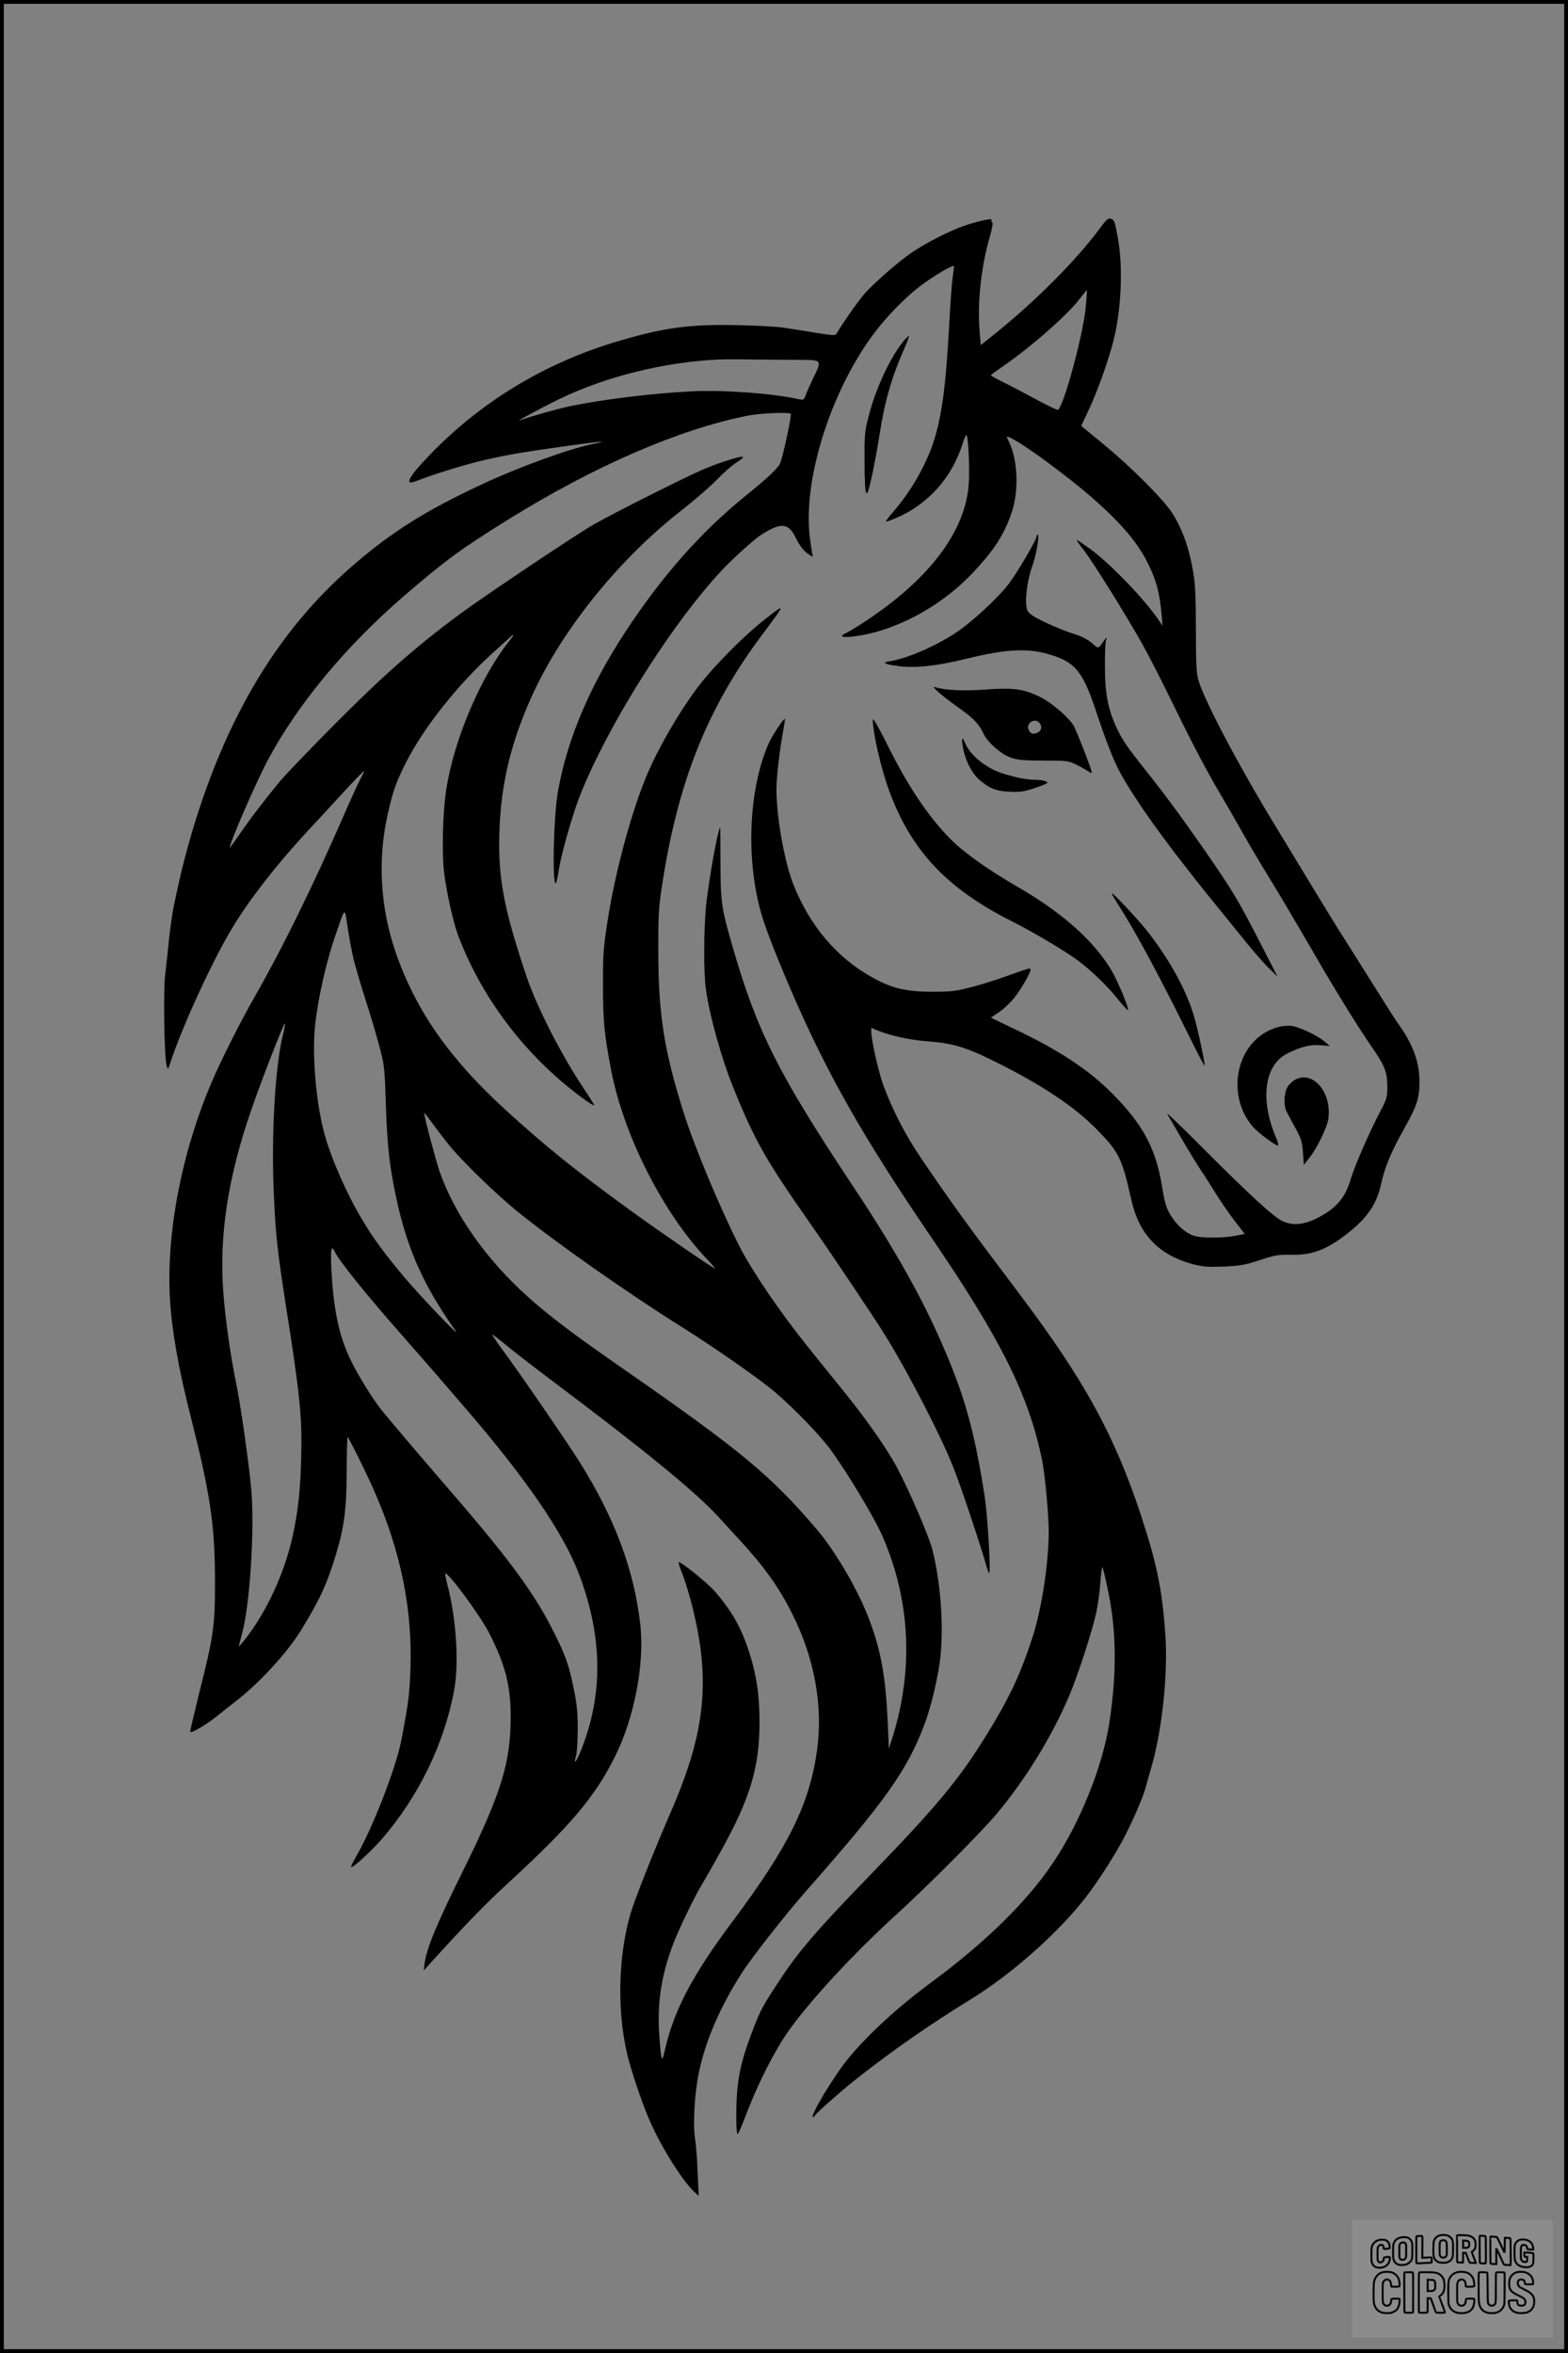<?xml version="1.0" encoding="UTF-8"?>
<svg xmlns="http://www.w3.org/2000/svg" version="1.0" width="1024pt" height="1536pt" viewBox="0 0 1024 1536" preserveAspectRatio="xMidYMid meet">
  <rect x="0" y="0" width="1024" height="1536" fill="#808080" stroke="none"/>
  <g transform="translate(0.00 0.00) scale(1)">
    <g transform="translate(0,1536) scale(0.1,-0.1)" fill="#000000" stroke="none">
      <path d="M7184 13871 c-152 -207 -423 -479 -694 -696 l-85 -68 -7 84 c-17 188 9 426 66 624 16 55 22 91 16 93 -6 2 -7 8 -4 14 10 16 -68 0 -171 -33 -104 -35 -268 -119 -364 -187 -78 -55 -216 -175 -284 -247 -39 -41 -144 -189 -192 -270 -10 -17 -17 -16 -140 3 -72 12 -161 26 -200 32 -38 7 -167 14 -285 17 -323 8 -486 -12 -782 -98 -484 -139 -908 -393 -1250 -747 -139 -144 -171 -203 -95 -174 110 43 313 106 418 131 164 39 246 54 543 96 239 34 324 41 195 16 -150 -30 -481 -150 -716 -260 -380 -177 -598 -315 -856 -539 -479 -416 -817 -977 -1041 -1727 -31 -104 -67 -242 -81 -305 -14 -63 -32 -144 -39 -180 -8 -36 -22 -130 -31 -210 -8 -80 -20 -191 -27 -248 -12 -112 -5 -536 10 -587 9 -30 9 -30 27 25 75 229 274 662 401 871 112 187 288 412 490 631 55 58 160 172 233 252 74 80 136 144 138 142 2 -2 -8 -23 -21 -47 -14 -24 -65 -136 -114 -249 -207 -472 -395 -855 -586 -1190 -88 -153 -216 -409 -274 -545 -197 -462 -297 -986 -272 -1416 12 -203 56 -455 135 -764 127 -503 158 -707 159 -1060 1 -303 -8 -372 -101 -738 -35 -143 -63 -261 -61 -263 9 -9 107 49 168 98 36 29 92 73 124 98 155 118 339 317 433 470 119 193 169 300 227 493 54 178 70 300 70 549 1 120 3 218 6 218 3 0 49 -89 102 -198 234 -475 331 -907 306 -1372 -6 -126 -14 -183 -55 -400 -35 -188 -192 -592 -305 -783 -16 -27 -27 -52 -24 -55 9 -8 135 108 204 188 237 276 401 615 467 961 34 179 15 473 -44 697 -10 39 -16 72 -12 71 26 -2 230 -280 286 -390 106 -209 140 -341 140 -549 0 -299 -64 -502 -315 -1010 -169 -341 -233 -496 -247 -596 l-6 -47 90 99 c184 202 331 353 453 464 414 380 574 569 704 829 129 257 197 610 167 871 -41 355 -167 690 -393 1052 -89 141 -393 584 -511 743 -36 49 -64 91 -62 93 2 2 36 -24 77 -58 40 -34 170 -135 288 -224 624 -468 961 -743 1111 -907 52 -57 121 -132 154 -168 145 -158 241 -292 325 -458 149 -293 207 -610 165 -904 -49 -346 -186 -624 -546 -1105 -266 -356 -384 -579 -445 -838 -17 -75 -19 -77 -26 -45 -4 19 -10 90 -14 159 -11 203 19 380 95 577 40 102 144 317 186 383 12 20 69 119 125 220 190 343 250 544 250 839 0 169 -18 295 -61 436 -53 170 -112 278 -228 414 -50 58 -234 206 -239 192 -2 -5 9 -37 23 -72 14 -34 38 -112 55 -173 135 -510 103 -853 -132 -1391 -113 -260 -233 -564 -262 -662 -78 -273 -87 -626 -21 -908 22 -97 91 -304 140 -420 71 -170 217 -406 297 -481 l31 -29 -7 155 c-3 85 -11 184 -17 220 -15 90 -3 300 26 435 43 205 138 425 279 645 66 103 284 380 417 532 517 586 662 789 775 1088 39 101 81 273 100 400 30 210 11 514 -47 744 -22 87 -150 384 -231 536 -60 114 -196 309 -333 479 -55 68 -169 210 -254 315 -176 219 -363 494 -443 652 -122 239 -299 662 -366 879 -125 398 -162 633 -163 1037 -1 221 2 286 20 408 103 696 296 1184 661 1670 157 210 157 209 -2 83 -119 -94 -303 -279 -401 -403 -132 -168 -290 -440 -365 -630 -103 -258 -202 -637 -248 -946 -24 -156 -27 -208 -26 -404 0 -228 9 -314 52 -540 82 -432 343 -945 634 -1247 28 -29 47 -53 44 -53 -11 0 -367 245 -553 380 -357 259 -553 417 -815 656 -365 334 -584 647 -715 1024 -103 299 -121 613 -50 918 32 141 52 196 115 322 116 230 343 516 576 725 49 44 91 82 94 85 39 39 43 32 7 -13 -188 -234 -362 -644 -413 -972 -22 -143 -29 -398 -15 -530 15 -131 60 -335 94 -425 131 -343 348 -657 630 -911 98 -89 257 -208 257 -193 0 4 -33 57 -74 118 -144 216 -304 531 -369 726 -136 406 -177 604 -177 857 0 350 66 646 216 975 198 433 572 895 982 1212 84 66 185 154 226 197 40 42 97 92 126 110 29 18 48 35 41 37 -18 6 -169 -43 -274 -89 -131 -58 -584 -286 -702 -354 -127 -74 -710 -464 -875 -586 -290 -214 -517 -415 -860 -763 -142 -144 -282 -290 -312 -326 -101 -123 -202 -255 -265 -348 -35 -51 -63 -89 -63 -86 0 32 170 422 245 565 196 369 511 749 895 1080 271 233 372 307 678 497 563 350 1118 590 1562 678 82 17 272 25 284 13 8 -8 -52 -286 -70 -325 -16 -33 -86 -99 -229 -214 -287 -233 -540 -518 -778 -880 -236 -359 -382 -703 -443 -1045 -29 -161 -39 -616 -14 -600 4 3 13 41 19 85 15 100 87 354 136 480 189 485 659 1217 986 1535 74 72 163 150 199 173 131 85 180 80 229 -23 20 -41 44 -74 72 -96 27 -21 41 -27 37 -17 -4 9 -12 62 -19 117 -50 395 154 1011 455 1381 89 110 212 228 297 286 97 68 189 118 189 106 0 -6 -4 -44 -10 -84 -5 -40 -14 -165 -20 -278 -23 -431 -51 -635 -111 -807 -49 -139 -138 -294 -238 -413 -83 -99 -81 -94 -20 -70 219 86 384 265 455 493 10 31 21 57 25 57 12 0 22 -207 16 -312 -19 -313 -254 -626 -679 -906 -59 -39 -117 -73 -128 -77 -11 -3 -20 -11 -20 -17 0 -7 21 -8 63 -4 273 30 579 192 792 419 137 145 202 246 252 392 47 136 40 340 -15 454 -11 23 -18 41 -16 41 44 0 384 -246 578 -418 176 -157 276 -277 341 -406 57 -115 77 -191 91 -336 l6 -75 -27 40 c-93 136 -311 362 -442 459 -49 35 -89 63 -91 61 -2 -2 19 -32 46 -67 56 -70 269 -412 382 -612 40 -71 130 -247 200 -391 136 -278 224 -445 325 -615 34 -58 94 -161 132 -230 39 -69 119 -204 178 -300 59 -96 174 -290 255 -430 158 -275 312 -525 416 -675 78 -113 94 -156 94 -250 0 -68 -3 -79 -51 -170 -64 -121 -163 -349 -185 -423 -38 -133 -97 -201 -227 -266 -86 -42 -156 -48 -222 -17 -57 27 -206 163 -506 463 -144 145 -255 252 -247 238 8 -14 50 -86 93 -160 43 -74 99 -166 125 -205 26 -38 72 -111 103 -161 31 -49 85 -128 121 -175 l65 -84 -62 -12 c-79 -15 -205 -16 -262 -2 -56 14 -120 69 -163 141 -26 45 -36 78 -53 183 -41 249 -123 402 -326 608 -154 154 -347 282 -640 421 l-152 73 52 35 c29 19 73 60 99 92 46 58 108 164 108 186 0 14 -5 12 -165 -45 -66 -24 -169 -56 -230 -71 -96 -25 -128 -28 -250 -28 -170 1 -257 22 -382 90 -235 128 -415 339 -523 614 -60 153 -113 459 -109 635 2 79 21 240 43 360 8 44 13 81 12 82 -7 7 -80 -104 -105 -158 -126 -283 -151 -718 -60 -1074 28 -108 88 -266 203 -535 236 -547 469 -958 920 -1620 454 -666 633 -1025 721 -1449 20 -96 46 -384 44 -486 -4 -218 -49 -500 -110 -685 -78 -237 -150 -389 -299 -630 -180 -290 -323 -462 -760 -913 -332 -342 -456 -485 -574 -662 -125 -188 -138 -212 -189 -345 -92 -238 -112 -358 -108 -622 1 -32 4 -58 9 -58 4 0 31 64 61 143 76 197 186 412 276 537 143 199 427 505 690 744 208 189 559 541 660 661 191 227 364 508 478 776 56 132 149 418 176 541 11 51 23 139 27 195 4 57 10 103 13 103 3 0 22 -78 41 -172 52 -260 53 -525 5 -843 -44 -286 -191 -652 -368 -915 -170 -254 -442 -520 -797 -782 -213 -157 -404 -332 -536 -490 -93 -111 -260 -388 -234 -388 5 0 10 4 10 8 0 9 165 155 255 227 242 192 488 364 768 536 262 161 565 429 744 659 79 101 184 265 247 381 56 105 131 277 146 334 4 17 21 77 38 135 72 246 111 617 92 876 -21 294 -56 459 -160 776 -173 522 -369 879 -790 1438 -346 459 -438 585 -645 890 -97 142 -182 305 -243 467 -31 78 -82 304 -82 357 l0 26 52 -21 c76 -30 201 -57 298 -65 185 -14 260 -36 460 -135 305 -151 520 -295 666 -445 143 -147 160 -181 223 -459 51 -224 177 -355 396 -416 69 -18 97 -21 205 -17 109 5 139 10 237 42 100 33 122 37 205 35 143 -3 241 36 385 153 118 96 175 183 203 311 25 112 65 208 154 366 80 144 96 193 96 300 0 128 -41 240 -135 373 -19 25 -96 147 -173 270 -77 122 -165 263 -196 311 -31 48 -121 195 -200 325 -79 130 -186 307 -239 394 -236 386 -469 828 -502 953 -12 46 -15 118 -15 325 0 189 -4 292 -15 360 -27 168 -71 293 -141 403 -57 88 -272 304 -451 450 l-142 117 49 104 c53 111 129 323 161 449 52 203 64 480 30 670 -22 119 -23 123 -50 130 -14 3 -30 -11 -67 -62z m-94 -522 c-19 -184 -143 -641 -181 -664 -4 -3 -68 27 -141 67 -74 40 -171 91 -216 113 -45 22 -81 42 -81 45 0 3 30 25 66 50 180 121 434 343 513 448 25 33 46 59 48 57 2 -1 -2 -54 -8 -116z m-1865 -338 c145 -1 144 0 85 -121 -21 -44 -43 -94 -49 -111 -10 -29 -13 -31 -43 -25 -178 39 -502 62 -708 51 -257 -13 -568 -52 -785 -96 -84 -18 -257 -66 -330 -93 -41 -16 135 79 260 140 302 146 680 240 1035 257 30 2 136 2 235 0 99 -1 234 -2 300 -2z m-2915 -3917 c12 -46 46 -162 76 -257 31 -94 71 -230 90 -302 34 -126 36 -138 44 -390 9 -266 23 -391 66 -597 71 -336 178 -578 389 -875 46 -64 -229 224 -341 357 -122 146 -196 246 -265 362 -100 165 -203 397 -248 559 -58 207 -85 528 -62 729 21 178 73 405 131 573 67 194 60 190 81 49 10 -68 28 -161 39 -208z m-461 -483 c-53 -210 -79 -669 -60 -1064 11 -249 25 -368 76 -697 95 -601 109 -742 102 -1005 -6 -223 -20 -347 -56 -513 -52 -237 -167 -489 -306 -667 -25 -32 -45 -55 -45 -52 0 4 9 40 20 80 51 179 84 686 61 942 -16 179 -67 535 -96 681 -39 188 -74 433 -87 612 -27 369 31 748 182 1184 68 197 212 567 221 568 3 0 -2 -31 -12 -69z m1096 -741 c86 -102 297 -307 425 -411 246 -201 732 -542 1085 -763 215 -135 493 -329 602 -420 121 -102 295 -281 366 -378 109 -148 291 -451 342 -570 180 -417 202 -866 64 -1308 l-24 -75 -7 160 c-13 300 -43 473 -117 671 -70 192 -224 458 -350 604 -299 350 -491 509 -1256 1041 -319 221 -493 352 -628 474 -272 244 -478 537 -576 817 -26 76 -101 359 -101 383 0 4 25 -28 56 -71 32 -43 85 -113 119 -154z m-758 -682 c27 -58 202 -276 433 -538 70 -80 165 -188 210 -240 45 -52 136 -158 202 -234 406 -470 652 -829 753 -1101 150 -403 154 -773 13 -1132 -34 -85 -55 -113 -36 -45 6 20 11 100 11 177 0 113 -6 165 -28 270 -33 161 -56 221 -151 405 -122 234 -294 464 -690 920 -158 183 -303 353 -403 474 -61 73 -164 239 -213 342 -75 157 -110 324 -124 592 -6 130 0 160 23 110z"></path>
      <path d="M5903 13136 c-89 -108 -185 -313 -231 -496 -25 -96 -27 -121 -26 -290 1 -247 11 -269 47 -103 15 70 39 197 52 282 35 223 79 373 169 575 14 33 24 61 22 63 -2 2 -17 -12 -33 -31z"></path>
      <path d="M6770 11859 c0 -21 -125 -235 -182 -310 -69 -91 -244 -253 -348 -321 -134 -88 -318 -167 -426 -184 -61 -9 -41 -20 60 -33 109 -13 246 2 434 48 275 68 418 73 574 20 149 -50 196 -115 288 -398 37 -113 92 -258 123 -321 68 -141 234 -384 458 -670 91 -117 137 -173 391 -486 53 -65 120 -141 149 -169 l52 -50 -113 220 c-145 282 -177 335 -357 596 -160 230 -252 355 -398 539 -117 147 -150 196 -186 276 -53 115 -73 221 -73 384 -1 80 2 159 6 175 7 28 7 29 -7 10 -47 -65 -38 -63 -85 -22 -30 25 -69 45 -124 61 -45 14 -127 48 -184 75 -80 39 -105 57 -113 78 -19 47 -3 187 30 280 28 76 52 213 37 213 -3 0 -6 -5 -6 -11z"></path>
      <path d="M6125 10845 c22 -21 84 -68 137 -106 100 -71 132 -105 163 -172 25 -54 115 -132 177 -153 43 -15 85 -19 213 -19 154 0 162 -1 215 -27 30 -15 65 -35 78 -44 12 -9 22 -12 22 -7 0 19 -101 278 -121 310 -33 53 -144 148 -214 182 -108 54 -175 63 -355 50 -147 -11 -269 -5 -335 16 -12 4 -5 -8 20 -30z m667 -209 c14 -20 8 -45 -11 -56 -31 -16 -51 -12 -63 15 -21 47 46 85 74 41z"></path>
      <path d="M5700 10663 c-1 -81 52 -314 105 -460 143 -393 376 -642 801 -856 145 -73 353 -197 439 -261 90 -68 197 -173 265 -260 30 -38 56 -64 57 -59 5 15 -70 195 -108 258 -117 196 -324 379 -619 549 -188 109 -342 218 -430 306 -137 137 -271 333 -393 575 -77 154 -117 224 -117 208z"></path>
      <path d="M6286 10498 c11 -86 55 -179 105 -224 65 -58 111 -78 197 -82 71 -4 95 -1 168 23 46 15 84 31 84 35 0 11 -38 20 -90 20 -49 0 -137 19 -214 45 -100 34 -202 118 -232 192 -19 45 -25 42 -18 -9z"></path>
      <path d="M4691 9923 c-24 -91 -70 -369 -81 -486 -14 -163 -15 -417 -1 -527 22 -171 103 -464 186 -665 137 -336 208 -460 495 -870 161 -230 431 -634 502 -750 149 -244 349 -632 430 -834 48 -119 171 -486 214 -633 10 -38 21 -68 24 -68 12 0 -10 377 -30 505 -49 320 -104 545 -181 753 -151 403 -345 767 -684 1277 -483 728 -620 1000 -780 1552 -74 257 -79 289 -80 550 0 128 -1 233 -2 233 -1 0 -7 -17 -12 -37z"></path>
      <path d="M7260 9528 c0 -4 24 -45 53 -90 100 -155 259 -451 435 -806 63 -128 116 -231 119 -229 5 6 -44 238 -69 322 -48 164 -151 355 -291 538 -59 79 -246 279 -247 265z"></path>
      <path d="M8349 8656 c-97 -26 -176 -91 -223 -184 -76 -152 -53 -343 56 -467 36 -42 156 -130 165 -122 3 4 -3 28 -15 54 -105 248 -74 471 75 546 88 44 151 60 217 54 l61 -5 -35 29 c-47 40 -165 96 -215 102 -22 3 -61 0 -86 -7z"></path>
      <path d="M8460 8313 c-19 -10 -42 -32 -52 -49 -23 -39 -26 -122 -6 -160 8 -16 34 -64 58 -108 37 -68 44 -89 49 -159 l6 -81 34 43 c52 65 118 201 126 258 23 171 -99 316 -215 256z"></path>
    </g>
  </g>
  <rect x="0.0" y="0.0" width="1024.0" height="1536.0" fill="none" stroke="black" stroke-width="5"></rect>
  <g transform="translate(882.93 1449.20) scale(0.128)" opacity="1.0">
    <rect x="0" y="0" width="1024.0" height="600.0" fill="white" fill-opacity="0.1"></rect>
    <g transform="translate(0,650) scale(0.1,-0.1)" stroke="none">
      <path fill="none" stroke="#000000" stroke-width="100" d="M4491 5720 c-164 -43 -269 -147 -319 -315 -19 -65 -29 -577 -13 -693 25 -190 116 -310 276 -367 63 -23 284 -32 370 -16 122 22 249 110 294 205 51 104 56 150 56 496 0 341 -4 385 -48 478 -46 100 -156 184 -282 217 -83 21 -241 19 -334 -5z m270 -273 c19 -12 43 -40 54 -62 18 -37 20 -64 23 -320 5 -339 -1 -384 -56 -436 -87 -82 -235 -56 -289 51 -22 43 -23 53 -23 335 0 314 7 370 52 412 34 32 66 42 139 42 53 1 73 -4 100 -22z"></path>
      <path fill="none" stroke="#000000" stroke-width="100" d="M5367 5723 c-4 -3 -7 -311 -7 -683 0 -618 1 -679 17 -691 12 -10 51 -14 152 -14 l136 0 3 248 2 248 67 -3 67 -3 34 -85 c18 -47 58 -152 89 -235 30 -82 63 -158 73 -168 14 -15 40 -19 165 -24 l148 -6 -5 34 c-4 19 -49 143 -102 276 -53 133 -96 246 -96 251 0 6 15 19 33 31 53 33 104 92 134 156 27 57 28 67 27 195 0 115 -4 144 -23 193 -31 80 -76 135 -148 183 -83 56 -166 82 -303 94 -129 11 -453 14 -463 3z m541 -300 c55 -27 77 -73 77 -163 0 -61 -4 -82 -23 -111 -34 -55 -73 -69 -191 -69 l-101 0 0 187 0 186 101 -6 c66 -4 114 -12 137 -24z"></path>
      <path fill="none" stroke="#000000" stroke-width="100" d="M6514 5685 c-4 -9 -5 -320 -2 -690 3 -511 7 -678 16 -687 19 -19 273 -30 291 -13 11 11 13 126 12 675 -1 364 -6 672 -11 685 -11 28 -27 31 -187 40 -99 6 -114 5 -119 -10z"></path>
      <path fill="none" stroke="#000000" stroke-width="100" d="M3355 5683 c-27 -3 -55 -9 -62 -15 -10 -8 -13 -150 -13 -683 0 -592 2 -674 15 -685 12 -10 52 -11 173 -6 362 15 578 29 590 38 8 7 12 46 12 129 0 108 -2 119 -20 129 -11 6 -24 9 -28 7 -4 -3 -103 -8 -221 -12 l-214 -7 5 545 c4 384 2 549 -5 556 -11 11 -120 12 -232 4z"></path>
      <path fill="none" stroke="#000000" stroke-width="100" d="M7067 5654 c-4 -4 -7 -310 -7 -680 0 -625 1 -673 18 -692 15 -18 31 -21 152 -24 l134 -3 -3 400 c-2 277 1 397 8 390 11 -11 153 -311 251 -530 96 -215 128 -281 142 -292 7 -6 82 -14 165 -17 l153 -7 11 28 c14 34 3 1333 -11 1347 -5 5 -70 11 -144 14 l-136 5 -1 -54 c-1 -30 -5 -200 -8 -379 l-6 -325 -73 150 c-40 83 -123 256 -184 385 -61 129 -117 242 -125 252 -11 12 -40 18 -121 22 -59 4 -130 9 -157 12 -28 3 -54 2 -58 -2z"></path>
      <path fill="none" stroke="#000000" stroke-width="100" d="M2507 5614 c-220 -49 -342 -159 -394 -357 -24 -91 -24 -641 0 -740 57 -233 232 -339 510 -310 56 6 127 21 158 33 76 29 187 114 226 174 64 95 67 114 71 505 2 232 -1 371 -8 404 -27 126 -116 235 -228 278 -74 29 -236 35 -335 13z m191 -281 c15 -11 36 -35 47 -54 19 -32 20 -52 20 -349 0 -309 0 -316 -23 -362 -31 -62 -75 -89 -155 -95 -53 -4 -67 -2 -97 19 -19 13 -44 41 -55 63 -19 37 -20 60 -20 350 0 337 2 351 60 405 54 51 169 63 223 23z"></path>
      <path fill="none" stroke="#000000" stroke-width="100" d="M8568 5491 c-133 -43 -219 -134 -262 -280 -13 -45 -16 -107 -16 -343 0 -320 9 -395 60 -506 73 -156 258 -255 506 -269 191 -11 324 47 376 165 19 42 22 70 26 288 4 209 3 242 -11 256 -19 18 -186 38 -347 41 l-105 2 -3 -95 c-1 -52 2 -102 7 -109 6 -10 33 -16 75 -19 l66 -4 0 -105 c0 -98 -1 -105 -26 -130 -23 -23 -31 -25 -99 -21 -64 3 -79 7 -112 34 -21 16 -49 52 -63 80 -25 49 -25 51 -25 324 0 303 6 348 56 402 28 29 32 30 99 26 105 -6 152 -50 167 -158 8 -53 9 -54 48 -62 22 -5 90 -10 150 -11 l110 -2 3 43 c4 52 -30 180 -66 245 -53 99 -179 183 -317 212 -96 20 -226 18 -297 -4z"></path>
      <path fill="none" stroke="#000000" stroke-width="100" d="M1390 5484 c-203 -45 -359 -207 -390 -404 -13 -83 -13 -616 0 -694 20 -123 100 -235 203 -281 98 -45 271 -51 387 -13 211 67 340 238 340 451 0 54 -3 69 -17 74 -24 9 -264 -15 -280 -28 -7 -7 -13 -31 -13 -60 0 -56 -13 -95 -43 -128 -31 -34 -95 -61 -144 -61 -35 0 -48 6 -77 35 -52 52 -58 99 -54 423 3 257 5 280 24 323 42 89 120 132 202 109 53 -14 72 -42 81 -120 11 -90 15 -92 150 -79 62 6 125 15 138 20 25 9 25 10 21 107 -3 82 -9 106 -33 155 -33 68 -97 130 -163 160 -60 27 -235 33 -332 11z"></path>
      <path fill="none" stroke="#000000" stroke-width="100" d="M1600 3845 c-239 -44 -424 -235 -476 -495 -22 -109 -33 -831 -15 -1000 31 -300 174 -492 425 -572 45 -15 100 -21 211 -25 181 -6 263 8 380 66 147 73 214 152 266 311 26 78 32 117 37 219 4 98 2 125 -9 132 -22 14 -393 11 -407 -3 -7 -7 -12 -39 -12 -73 0 -169 -84 -275 -217 -275 -68 0 -110 18 -150 64 -65 73 -68 99 -68 606 0 446 1 456 22 515 78 208 337 201 392 -11 6 -23 13 -75 16 -115 3 -41 10 -78 15 -83 10 -10 289 -10 357 0 63 9 67 18 60 147 -12 210 -62 331 -181 445 -86 82 -165 123 -280 146 -94 19 -261 20 -366 1z"></path>
      <path fill="none" stroke="#000000" stroke-width="100" d="M5376 3840 c-151 -39 -268 -118 -350 -237 -106 -157 -118 -245 -114 -863 4 -463 5 -477 27 -550 33 -106 72 -178 131 -243 123 -135 290 -197 526 -197 326 0 528 127 610 384 34 106 48 339 20 349 -29 12 -386 9 -400 -2 -7 -6 -16 -44 -20 -85 -17 -192 -81 -266 -226 -266 -93 1 -163 55 -197 152 -16 48 -18 92 -18 503 0 437 1 452 22 520 26 81 57 119 121 147 78 35 188 8 237 -56 30 -40 55 -133 55 -206 0 -92 6 -95 157 -92 70 1 161 5 201 8 87 8 88 9 78 158 -12 189 -62 314 -170 422 -76 76 -130 109 -241 144 -102 33 -337 38 -449 10z"></path>
      <path fill="none" stroke="#000000" stroke-width="100" d="M8441 3845 c-204 -45 -357 -196 -406 -402 -24 -99 -17 -331 13 -416 47 -137 141 -225 342 -323 334 -162 396 -203 438 -284 19 -37 23 -57 20 -116 -3 -59 -8 -77 -30 -107 -39 -50 -98 -70 -190 -65 -137 7 -187 57 -188 185 0 95 4 94 -223 86 -106 -3 -198 -10 -204 -16 -17 -13 -17 -107 1 -200 44 -226 196 -375 436 -423 103 -20 339 -15 435 10 199 53 340 189 391 377 21 78 28 222 15 311 -16 115 -56 191 -145 276 -85 81 -145 117 -386 235 -250 122 -298 173 -301 319 -3 109 52 167 164 175 115 8 183 -49 194 -164 3 -32 10 -64 16 -70 10 -14 340 -17 387 -4 24 7 25 9 22 92 -5 150 -54 269 -153 369 -69 70 -189 133 -297 155 -90 18 -265 18 -351 0z"></path>
      <path fill="none" stroke="#000000" stroke-width="100" d="M2710 3833 c-14 -2 -29 -9 -35 -14 -7 -7 -9 -354 -7 -1017 3 -910 5 -1008 20 -1019 20 -16 384 -18 413 -3 19 10 19 32 19 1019 0 923 -1 1010 -16 1022 -13 10 -61 14 -193 16 -97 1 -187 -1 -201 -4z"></path>
      <path fill="none" stroke="#000000" stroke-width="100" d="M3455 3833 c-47 -12 -45 32 -45 -1034 0 -987 0 -1009 19 -1019 12 -6 98 -10 210 -10 159 0 192 3 205 16 14 13 16 61 16 370 l0 355 81 -3 82 -3 88 -245 c49 -135 105 -292 124 -350 20 -58 45 -113 57 -122 18 -16 45 -18 229 -18 184 0 210 2 216 16 7 19 16 -7 -153 448 -74 197 -134 362 -134 366 0 4 23 22 50 40 162 104 228 273 217 560 -8 225 -46 336 -153 450 -104 110 -219 160 -413 179 -101 11 -657 13 -696 4z m721 -409 c64 -48 69 -61 72 -231 4 -176 -7 -223 -59 -267 -43 -36 -89 -46 -216 -46 l-113 0 0 286 0 286 144 -4 c127 -3 148 -5 172 -24z"></path>
      <path fill="none" stroke="#000000" stroke-width="100" d="M6510 3834 c-51 -11 -50 7 -50 -683 1 -672 7 -842 35 -951 45 -175 148 -311 289 -380 117 -58 200 -73 376 -68 124 4 156 9 225 32 108 37 176 79 246 153 61 66 117 169 140 258 9 37 13 248 16 831 4 727 3 782 -13 795 -13 11 -57 14 -204 14 -171 0 -190 -2 -209 -19 -21 -19 -21 -19 -21 -746 0 -782 0 -782 -52 -861 -64 -95 -228 -106 -302 -19 -61 73 -60 64 -66 877 -4 562 -8 745 -17 754 -13 13 -341 23 -393 13z"></path>
    </g>
  </g>
</svg>
